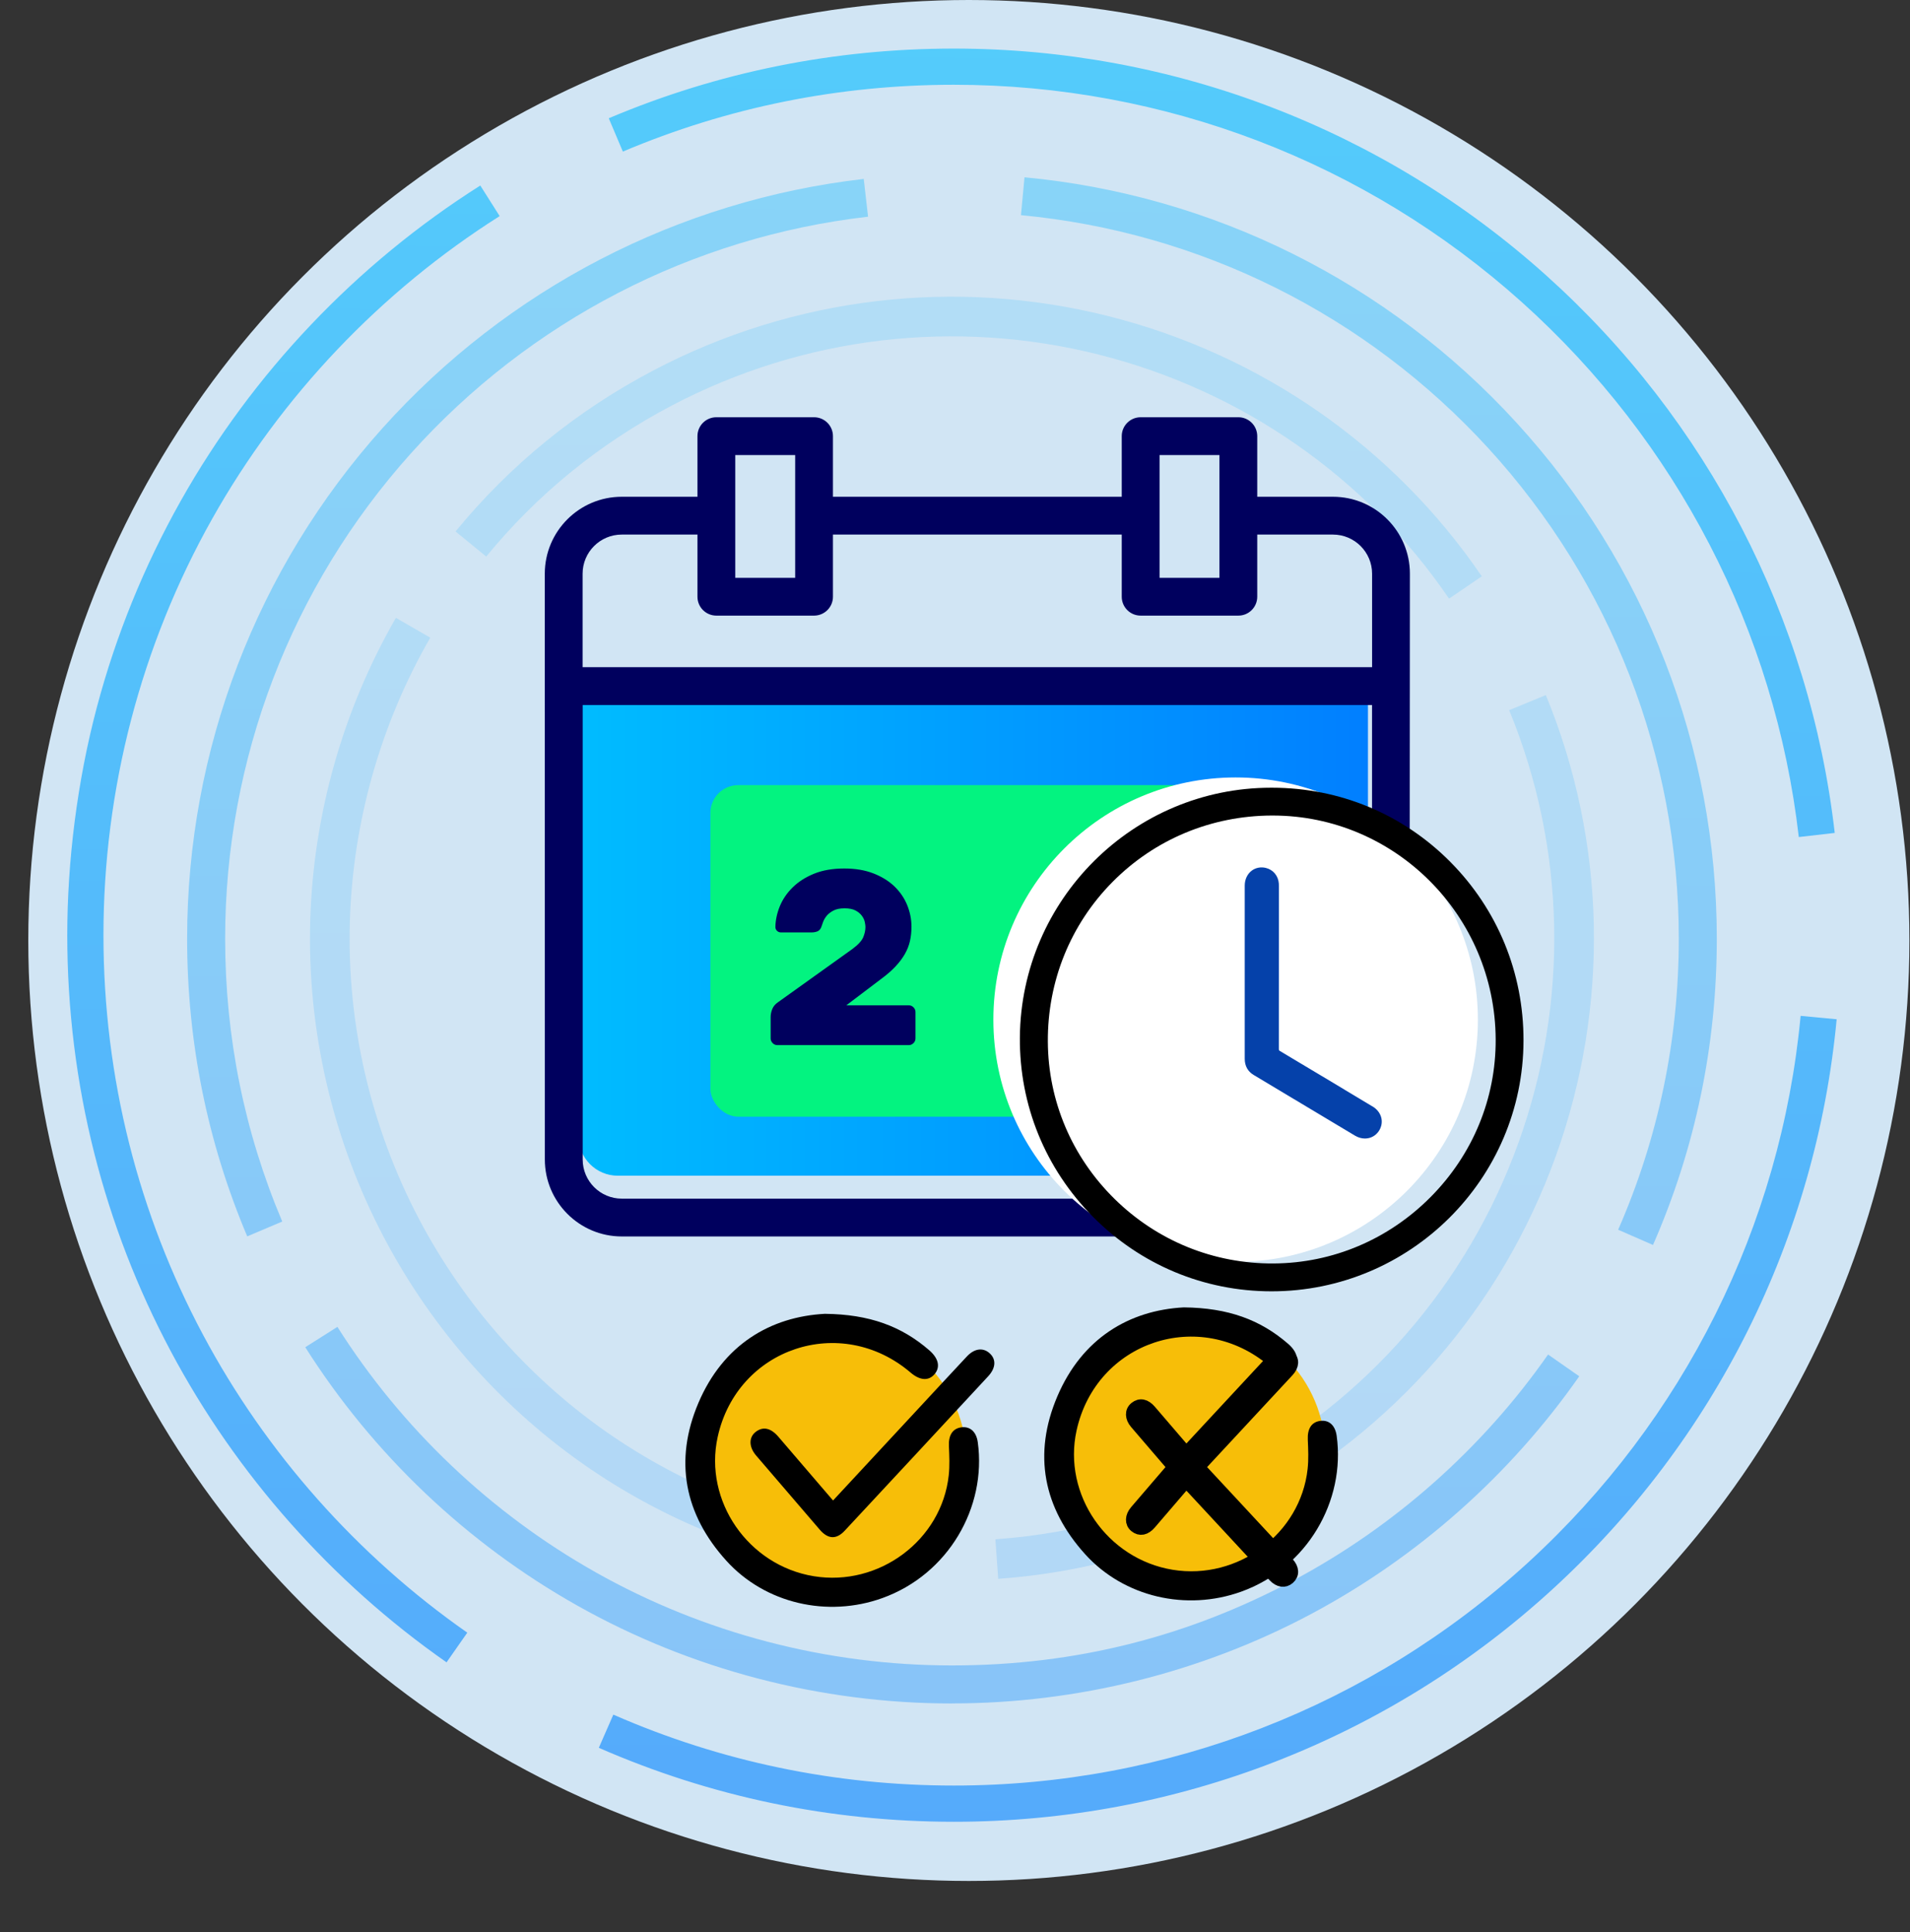 <?xml version="1.0" encoding="UTF-8"?><svg id="Capa_2" xmlns="http://www.w3.org/2000/svg" xmlns:xlink="http://www.w3.org/1999/xlink" viewBox="0 0 735.93 744.49"><rect x="0" y="0" width="735.93" height="744.49" fill="#333333" stroke="none"/><defs><style>.cls-1{fill:none;}.cls-1,.cls-2,.cls-3,.cls-4,.cls-5,.cls-6,.cls-7,.cls-8,.cls-9,.cls-10,.cls-11,.cls-12,.cls-13,.cls-14,.cls-15,.cls-16,.cls-17,.cls-18{stroke-width:0px;}.cls-19{stroke:#000;stroke-miterlimit:10;stroke-width:4.67px;}.cls-19,.cls-13{fill:#000;}.cls-2{fill:url(#_ÅÂÁ_Ï_ÌÌ_È_ËÂÌÚ_43-10);}.cls-3{fill:#d1e5f4;}.cls-4{fill:#00005e;}.cls-5{fill:url(#_ÅÂÁ_Ï_ÌÌ_È_ËÂÌÚ_43-3);}.cls-6{fill:url(#_ÅÂÁ_Ï_ÌÌ_È_ËÂÌÚ_43-8);}.cls-7{fill:url(#_ÅÂÁ_Ï_ÌÌ_È_ËÂÌÚ_43-7);}.cls-8{fill:url(#_ÅÂÁ_Ï_ÌÌ_È_ËÂÌÚ_43-9);}.cls-9{fill:url(#_ÅÂÁ_Ï_ÌÌ_È_ËÂÌÚ_43-6);}.cls-10{fill:url(#_ÅÂÁ_Ï_ÌÌ_È_ËÂÌÚ_43-5);}.cls-11{fill:url(#_ÅÂÁ_Ï_ÌÌ_È_ËÂÌÚ_43-2);}.cls-12{fill:url(#_ÅÂÁ_Ï_ÌÌ_È_ËÂÌÚ_43-4);}.cls-14{fill:#0541aa;}.cls-20{opacity:.15;}.cls-21{opacity:.35;}.cls-22{opacity:.6;}.cls-15{fill:url(#_ÅÂÁ_Ï_ÌÌ_È_ËÂÌÚ_43);}.cls-16{fill:#03f380;}.cls-17{fill:#fff;}.cls-18{fill:#f7be08;}</style><linearGradient id="_ÅÂÁ_Ï_ÌÌ_È_ËÂÌÚ_43" x1="110.64" y1="-10.06" x2="106.02" y2="739.1" gradientUnits="userSpaceOnUse"><stop offset="0" stop-color="#00bcff"/><stop offset="1" stop-color="#017fff"/></linearGradient><linearGradient id="_ÅÂÁ_Ï_ÌÌ_È_ËÂÌÚ_43-2" x1="472.53" y1="-7.83" x2="467.92" y2="741.32" xlink:href="#_ÅÂÁ_Ï_ÌÌ_È_ËÂÌÚ_43"/><linearGradient id="_ÅÂÁ_Ï_ÌÌ_È_ËÂÌÚ_43-3" x1="471.93" y1="-7.83" x2="467.31" y2="741.32" xlink:href="#_ÅÂÁ_Ï_ÌÌ_È_ËÂÌÚ_43"/><linearGradient id="_ÅÂÁ_Ï_ÌÌ_È_ËÂÌÚ_43-4" x1="366.47" y1="-28.47" x2="361.62" y2="758.61" xlink:href="#_ÅÂÁ_Ï_ÌÌ_È_ËÂÌÚ_43"/><linearGradient id="_ÅÂÁ_Ï_ÌÌ_È_ËÂÌÚ_43-5" x1="528.97" y1="-27.47" x2="524.12" y2="759.61" xlink:href="#_ÅÂÁ_Ï_ÌÌ_È_ËÂÌÚ_43"/><linearGradient id="_ÅÂÁ_Ï_ÌÌ_È_ËÂÌÚ_43-6" x1="204.83" y1="-29.46" x2="199.99" y2="757.61" xlink:href="#_ÅÂÁ_Ï_ÌÌ_È_ËÂÌÚ_43"/><linearGradient id="_ÅÂÁ_Ï_ÌÌ_È_ËÂÌÚ_43-7" x1="231.89" y1="-50.18" x2="226.84" y2="770.34" xlink:href="#_ÅÂÁ_Ï_ÌÌ_È_ËÂÌÚ_43"/><linearGradient id="_ÅÂÁ_Ï_ÌÌ_È_ËÂÌÚ_43-8" x1="502.08" y1="-48.52" x2="497.02" y2="772.01" xlink:href="#_ÅÂÁ_Ï_ÌÌ_È_ËÂÌÚ_43"/><linearGradient id="_ÅÂÁ_Ï_ÌÌ_È_ËÂÌÚ_43-9" x1="374.86" y1="-49.3" x2="369.81" y2="771.22" xlink:href="#_ÅÂÁ_Ï_ÌÌ_È_ËÂÌÚ_43"/><linearGradient id="_ÅÂÁ_Ï_ÌÌ_È_ËÂÌÚ_43-10" x1="222.94" y1="357.93" x2="527.08" y2="357.93" xlink:href="#_ÅÂÁ_Ï_ÌÌ_È_ËÂÌÚ_43"/></defs><g id="Capa_1-2"><circle class="cls-3" cx="373.3" cy="362.4" r="362.4"/><g class="cls-22"><path class="cls-15" d="M172.06,640.56c-44.18-30.88-80.9-72.29-106.2-119.77-12.89-24.19-22.83-49.9-29.53-76.42-6.91-27.32-10.41-55.58-10.41-84.02s3.84-59.37,11.42-87.9c7.35-27.68,18.22-54.4,32.29-79.42,27.72-49.25,67.64-91.28,115.43-121.54l7.46,11.78c-45.85,29.03-84.15,69.35-110.74,116.6-27.42,48.73-41.92,104.22-41.92,160.48,0,27.29,3.36,54.4,9.99,80.6,6.43,25.43,15.96,50.09,28.32,73.28,24.27,45.54,59.5,85.27,101.88,114.89l-7.99,11.43Z"/><path class="cls-11" d="M367.55,701.99c-47.56,0-93.59-9.59-136.82-28.5l5.59-12.78c41.45,18.14,85.6,27.33,131.23,27.33,82.11,0,160.66-30.51,221.18-85.9,60.14-55.04,97.45-129.87,105.06-210.69l13.88,1.31c-7.93,84.27-46.83,162.29-109.53,219.67-63.1,57.75-144.99,89.56-230.59,89.56Z"/><path class="cls-5" d="M693.08,322.53c-9.11-79.33-47.02-152.53-106.73-206.12-60.17-54.01-137.88-83.75-218.81-83.75-44.24,0-87.16,8.66-127.55,25.75l-5.43-12.84c42.12-17.82,86.87-26.85,132.98-26.85,84.37,0,165.39,31.01,228.12,87.32,62.25,55.87,101.76,132.2,111.27,214.91l-13.85,1.59Z"/></g><g class="cls-21"><path class="cls-12" d="M366.79,656.41c-50.59,0-100.5-13.04-144.33-37.71-42.49-23.91-78.74-58.34-104.84-99.57l12.38-7.84c24.81,39.19,59.26,71.91,99.64,94.64,41.64,23.44,89.06,35.82,137.14,35.82s91.32-11.32,131.51-32.74c38.92-20.74,72.87-50.85,98.19-87.07l12.01,8.39c-26.63,38.11-62.36,69.78-103.31,91.6-42.3,22.54-90.16,34.46-138.4,34.46Z"/><path class="cls-10" d="M636.9,479.73l-13.42-5.87c15.5-35.42,23.36-73.15,23.36-112.15,0-70.17-26.07-137.29-73.41-189.02-47.04-51.39-110.98-83.28-180.05-89.78l1.37-14.59c72.69,6.84,139.99,40.39,189.49,94.48,49.82,54.43,77.25,125.07,77.25,198.91,0,41.03-8.27,80.73-24.58,118.02Z"/><path class="cls-9" d="M95.26,476.42c-15.37-36.34-23.16-74.93-23.16-114.71,0-72.78,26.75-142.66,75.32-196.78,48.19-53.69,114.03-87.78,185.38-95.98l1.67,14.55c-67.79,7.79-130.35,40.18-176.15,91.21-46.15,51.42-71.57,117.83-71.57,186.99,0,37.81,7.4,74.48,22,109l-13.49,5.71Z"/></g><g class="cls-20"><path class="cls-7" d="M335.94,607.06c-38.7-4.9-76.18-19.06-108.39-40.95-33.26-22.61-60.81-53.51-79.65-89.34-19.76-37.58-29.57-79.74-28.37-121.93,1.17-40.89,12.58-81.27,33.01-116.75l13.24,7.62c-19.17,33.3-29.88,71.19-30.98,109.57-1.13,39.57,8.08,79.13,26.62,114.39,17.68,33.62,43.52,62.61,74.72,83.82,30.22,20.54,65.39,33.83,101.72,38.43l-1.92,15.15Z"/><path class="cls-6" d="M384.62,608.38l-1.09-15.23c31.95-2.29,62.65-11.08,91.25-26.12,51.46-27.06,90.63-72.06,110.3-126.72,19.55-54.32,18.27-113.5-3.59-166.66l14.13-5.81c23.31,56.67,24.67,119.76,3.84,177.64-20.97,58.26-62.72,106.23-117.57,135.07-30.47,16.02-63.2,25.39-97.26,27.83Z"/><path class="cls-8" d="M558.33,230.68c-31.85-46.71-79.73-80.09-134.81-94-55.51-14.02-114.01-7.05-164.73,19.62-27.73,14.58-51.77,34.15-71.45,58.17l-11.81-9.68c20.99-25.61,46.61-46.47,76.15-62.01,54.06-28.43,116.41-35.85,175.57-20.91,58.7,14.83,109.73,50.41,143.69,100.21l-12.62,8.6Z"/></g><rect class="cls-1" y="8.55" width="735.93" height="735.93"/><path class="cls-2" d="M222.94,437.96v-175.13h304.14v119.85h-40.71c-16.35,0-29.65,13.3-29.65,29.65v40.71h-218.7c-8.32,0-15.08-6.76-15.08-15.08Z"/><rect class="cls-16" x="273.72" y="302.54" width="207.69" height="127.76" rx="10.72" ry="10.72"/><path class="cls-4" d="M543.24,221.07c0-16.35-13.3-29.65-29.65-29.65h-29.17v-23.36c0-4.02-3.26-7.28-7.28-7.28h-37.65c-4.02,0-7.28,3.26-7.28,7.28v23.36h-111.27v-23.36c0-4.02-3.26-7.28-7.28-7.28h-37.65c-4.02,0-7.28,3.26-7.28,7.28v23.36h-29.17c-16.35,0-29.65,13.3-29.65,29.65l.02,225.73c0,16.35,13.3,29.65,29.65,29.65h225.99c1.87,0,3.75-.74,5.15-2.13l70.36-70.36c1.2-1.2,1.94-3.03,2.04-4.69.01-.16.12-178.19.12-178.19ZM446.78,175.35h23.08v47.31h-23.08v-47.31ZM283.3,175.35h23.08v47.31h-23.08v-47.31ZM239.56,205.99h29.17v23.95c0,4.02,3.26,7.28,7.28,7.28h37.65c4.02,0,7.28-3.26,7.28-7.28v-23.95h111.27v23.95c0,4.02,3.26,7.28,7.28,7.28h37.65c4.02,0,7.28-3.26,7.28-7.28v-23.95h29.17c8.32,0,15.08,6.76,15.08,15.08v36.01H224.48v-36.01c0-8.32,6.76-15.08,15.08-15.08ZM224.51,446.8v-175.13h304.14v119.85h-40.71c-16.35,0-29.65,13.3-29.65,29.65v40.71h-218.7c-8.32,0-15.08-6.76-15.08-15.08ZM472.86,451.58v-30.41c0-8.32,6.76-15.08,15.08-15.08h30.41l-45.49,45.49Z"/><path class="cls-17" d="M481.41,435.92l16.86-20.61c0-5.15-4.22-9.37-9.37-9.37h-7.49c-5.15,0-9.37,4.22-9.37,9.37v11.24c0,5.15,4.22,9.37,9.37,9.37Z"/><path class="cls-4" d="M351.19,357.19c0,1.85-.19,3.64-.57,5.37s-1.04,3.4-1.96,5.03c-.93,1.63-2.14,3.24-3.64,4.84-1.5,1.6-3.34,3.2-5.51,4.79l-13.42,10.16h24.06c.7,0,1.31.26,1.82.77.51.51.77,1.12.77,1.82v10.16c0,.7-.26,1.31-.77,1.82-.51.51-1.12.77-1.82.77h-50.62c-.71,0-1.31-.25-1.82-.77-.51-.51-.77-1.12-.77-1.82v-8.24c0-1.02.21-2.04.62-3.07.41-1.02,1.13-1.88,2.16-2.59l28.66-20.51c2.24-1.66,3.64-3.18,4.22-4.55.57-1.37.86-2.7.86-3.98,0-.45-.08-1.07-.24-1.87-.16-.8-.53-1.6-1.1-2.4-.57-.8-1.39-1.49-2.44-2.06s-2.48-.86-4.27-.86-3.24.3-4.36.91c-1.12.61-1.98,1.29-2.59,2.06-.61.77-1.05,1.55-1.34,2.35-.29.8-.5,1.39-.62,1.77-.32.9-.81,1.49-1.49,1.77-.67.29-1.45.43-2.35.43h-11.79c-.58,0-1.07-.21-1.49-.62-.42-.42-.62-.91-.62-1.49.06-2.68.64-5.35,1.72-8,1.09-2.65,2.73-5.06,4.94-7.24,2.21-2.17,4.95-3.93,8.24-5.27,3.29-1.34,7.17-2.01,11.65-2.01,4.22,0,7.94.62,11.17,1.87s5.93,2.91,8.1,4.98c2.17,2.08,3.82,4.47,4.94,7.19,1.12,2.72,1.68,5.54,1.68,8.48Z"/><circle class="cls-17" cx="476.09" cy="392.92" r="93.34"/><path class="cls-13" d="M558.75,332.05c-18.26-18.36-42.61-28.49-68.56-28.51-.16,0-.32,0-.48,0-52.99,0-96.35,43.08-96.75,96.25-.2,26.03,9.81,50.56,28.17,69.08,18.35,18.5,42.76,28.7,68.73,28.72h.06c53.46,0,97.02-43.37,97.09-96.69.04-26.03-10-50.48-28.26-68.84ZM490.74,486.86c-23.06.15-44.83-8.68-61.29-24.87-16.43-16.17-25.57-37.67-25.71-60.55-.15-23.34,8.71-45.23,24.94-61.62,16.23-16.39,38.01-25.48,61.33-25.57.12,0,.23,0,.34,0,47.21,0,85.73,38.64,85.94,86.28.1,22.76-8.79,44.31-25.04,60.7-16.24,16.38-37.73,25.48-60.51,25.63Z"/><path class="cls-14" d="M528.83,426.36h0c-10.97-6.59-23.4-14.07-35.57-21.31-.45-.27-.52-.35-.52-.96.03-17.19.02-34.37.02-51.56v-10.71s0-.32,0-.32c0-.33,0-.66-.02-1-.2-2.99-2.16-5.36-5-6.06-1.99-.49-4.02-.07-5.55,1.13-1.64,1.29-2.58,3.34-2.59,5.64,0,8,0,16,0,23.99v18.14c0,8.21,0,16.42,0,24.63,0,2.79,1.17,4.9,3.48,6.28,6.16,3.69,12.31,7.37,18.47,11.06,6.84,4.1,13.69,8.2,20.54,12.3,1.22.73,2.54,1.1,3.83,1.1.54,0,1.08-.07,1.61-.2,1.64-.42,3.03-1.47,3.92-2.97,1.93-3.26.83-7.13-2.62-9.2Z"/><circle class="cls-18" cx="320.85" cy="562.3" r="51.52"/><path class="cls-13" d="M317.83,506.26c-21.08,1.13-39.2,11.95-48.73,34.33-9.44,22.17-5.43,42.92,10.75,60.8,14.99,16.56,39.02,22,60.11,14.41,25.49-9.17,40.24-35.03,36.78-60.06-.58-4.2-3.13-6.27-6.54-5.71-3.25.54-4.76,3.12-4.58,7.18.16,3.76.34,7.57-.07,11.3-2.72,24.97-26.86,42.96-51.98,38.86-25.29-4.13-42.46-29-37.05-53.66,7.54-34.36,47.53-47.7,74.34-24.8,3.61,3.09,6.99,3.29,9.26.56,2.25-2.71,1.52-6.03-2.06-9.15-10.66-9.26-23.07-13.88-40.21-14.06ZM320.98,578.2c-7.28-8.49-14.17-16.54-21.07-24.57-2.98-3.47-6.03-4.06-8.85-1.78-2.6,2.11-2.51,5.77.28,9.02,8.17,9.54,16.34,19.07,24.53,28.58,3.16,3.67,6.37,3.85,9.6.38,18.45-19.8,36.87-39.63,55.27-59.49,3.04-3.28,3.13-6.66.48-8.96-2.53-2.2-5.8-1.77-8.69,1.32-7,7.47-13.95,15-20.92,22.5-10.11,10.89-20.22,21.78-30.63,32.99Z"/><circle class="cls-18" cx="459.13" cy="559.82" r="51.52"/><path class="cls-19" d="M457.06,559.74c-4.78-5.57-9.3-10.86-13.84-16.13-1.96-2.28-3.96-2.67-5.81-1.17-1.71,1.39-1.65,3.79.18,5.92,5.36,6.26,10.73,12.52,16.11,18.77,2.07,2.41,4.18,2.53,6.3.25,12.11-13,24.21-26.02,36.28-39.05,2-2.15,2.06-4.37.32-5.89-1.66-1.44-3.81-1.16-5.7.86-4.6,4.91-9.16,9.85-13.73,14.77-6.64,7.15-13.27,14.3-20.11,21.66ZM477.17,592.57c4.57,4.93,9.13,9.87,13.73,14.77,1.9,2.02,4.04,2.31,5.7.86,1.74-1.51,1.68-3.73-.32-5.89-12.08-13.03-24.17-26.05-36.28-39.05-2.12-2.28-4.23-2.16-6.3.25-5.38,6.25-10.74,12.51-16.11,18.77-1.83,2.14-1.89,4.54-.18,5.92,1.85,1.5,3.86,1.11,5.81-1.17,4.53-5.27,9.06-10.56,13.84-16.13,6.84,7.36,13.47,14.51,20.11,21.66Z"/><path class="cls-13" d="M456.11,503.78c-21.08,1.13-39.2,11.95-48.73,34.33-9.44,22.17-5.43,42.92,10.75,60.8,14.99,16.56,39.02,22,60.11,14.41,25.49-9.17,40.24-35.03,36.78-60.06-.58-4.2-3.13-6.27-6.54-5.71-3.25.54-4.76,3.12-4.58,7.18.16,3.76.34,7.57-.07,11.3-2.72,24.97-26.86,42.96-51.98,38.86-25.29-4.13-42.46-29-37.05-53.66,7.54-34.36,47.53-47.7,74.34-24.8,3.61,3.09,6.99,3.29,9.26.56,2.25-2.71,1.52-6.03-2.06-9.15-10.66-9.26-23.07-13.88-40.21-14.06Z"/></g></svg>